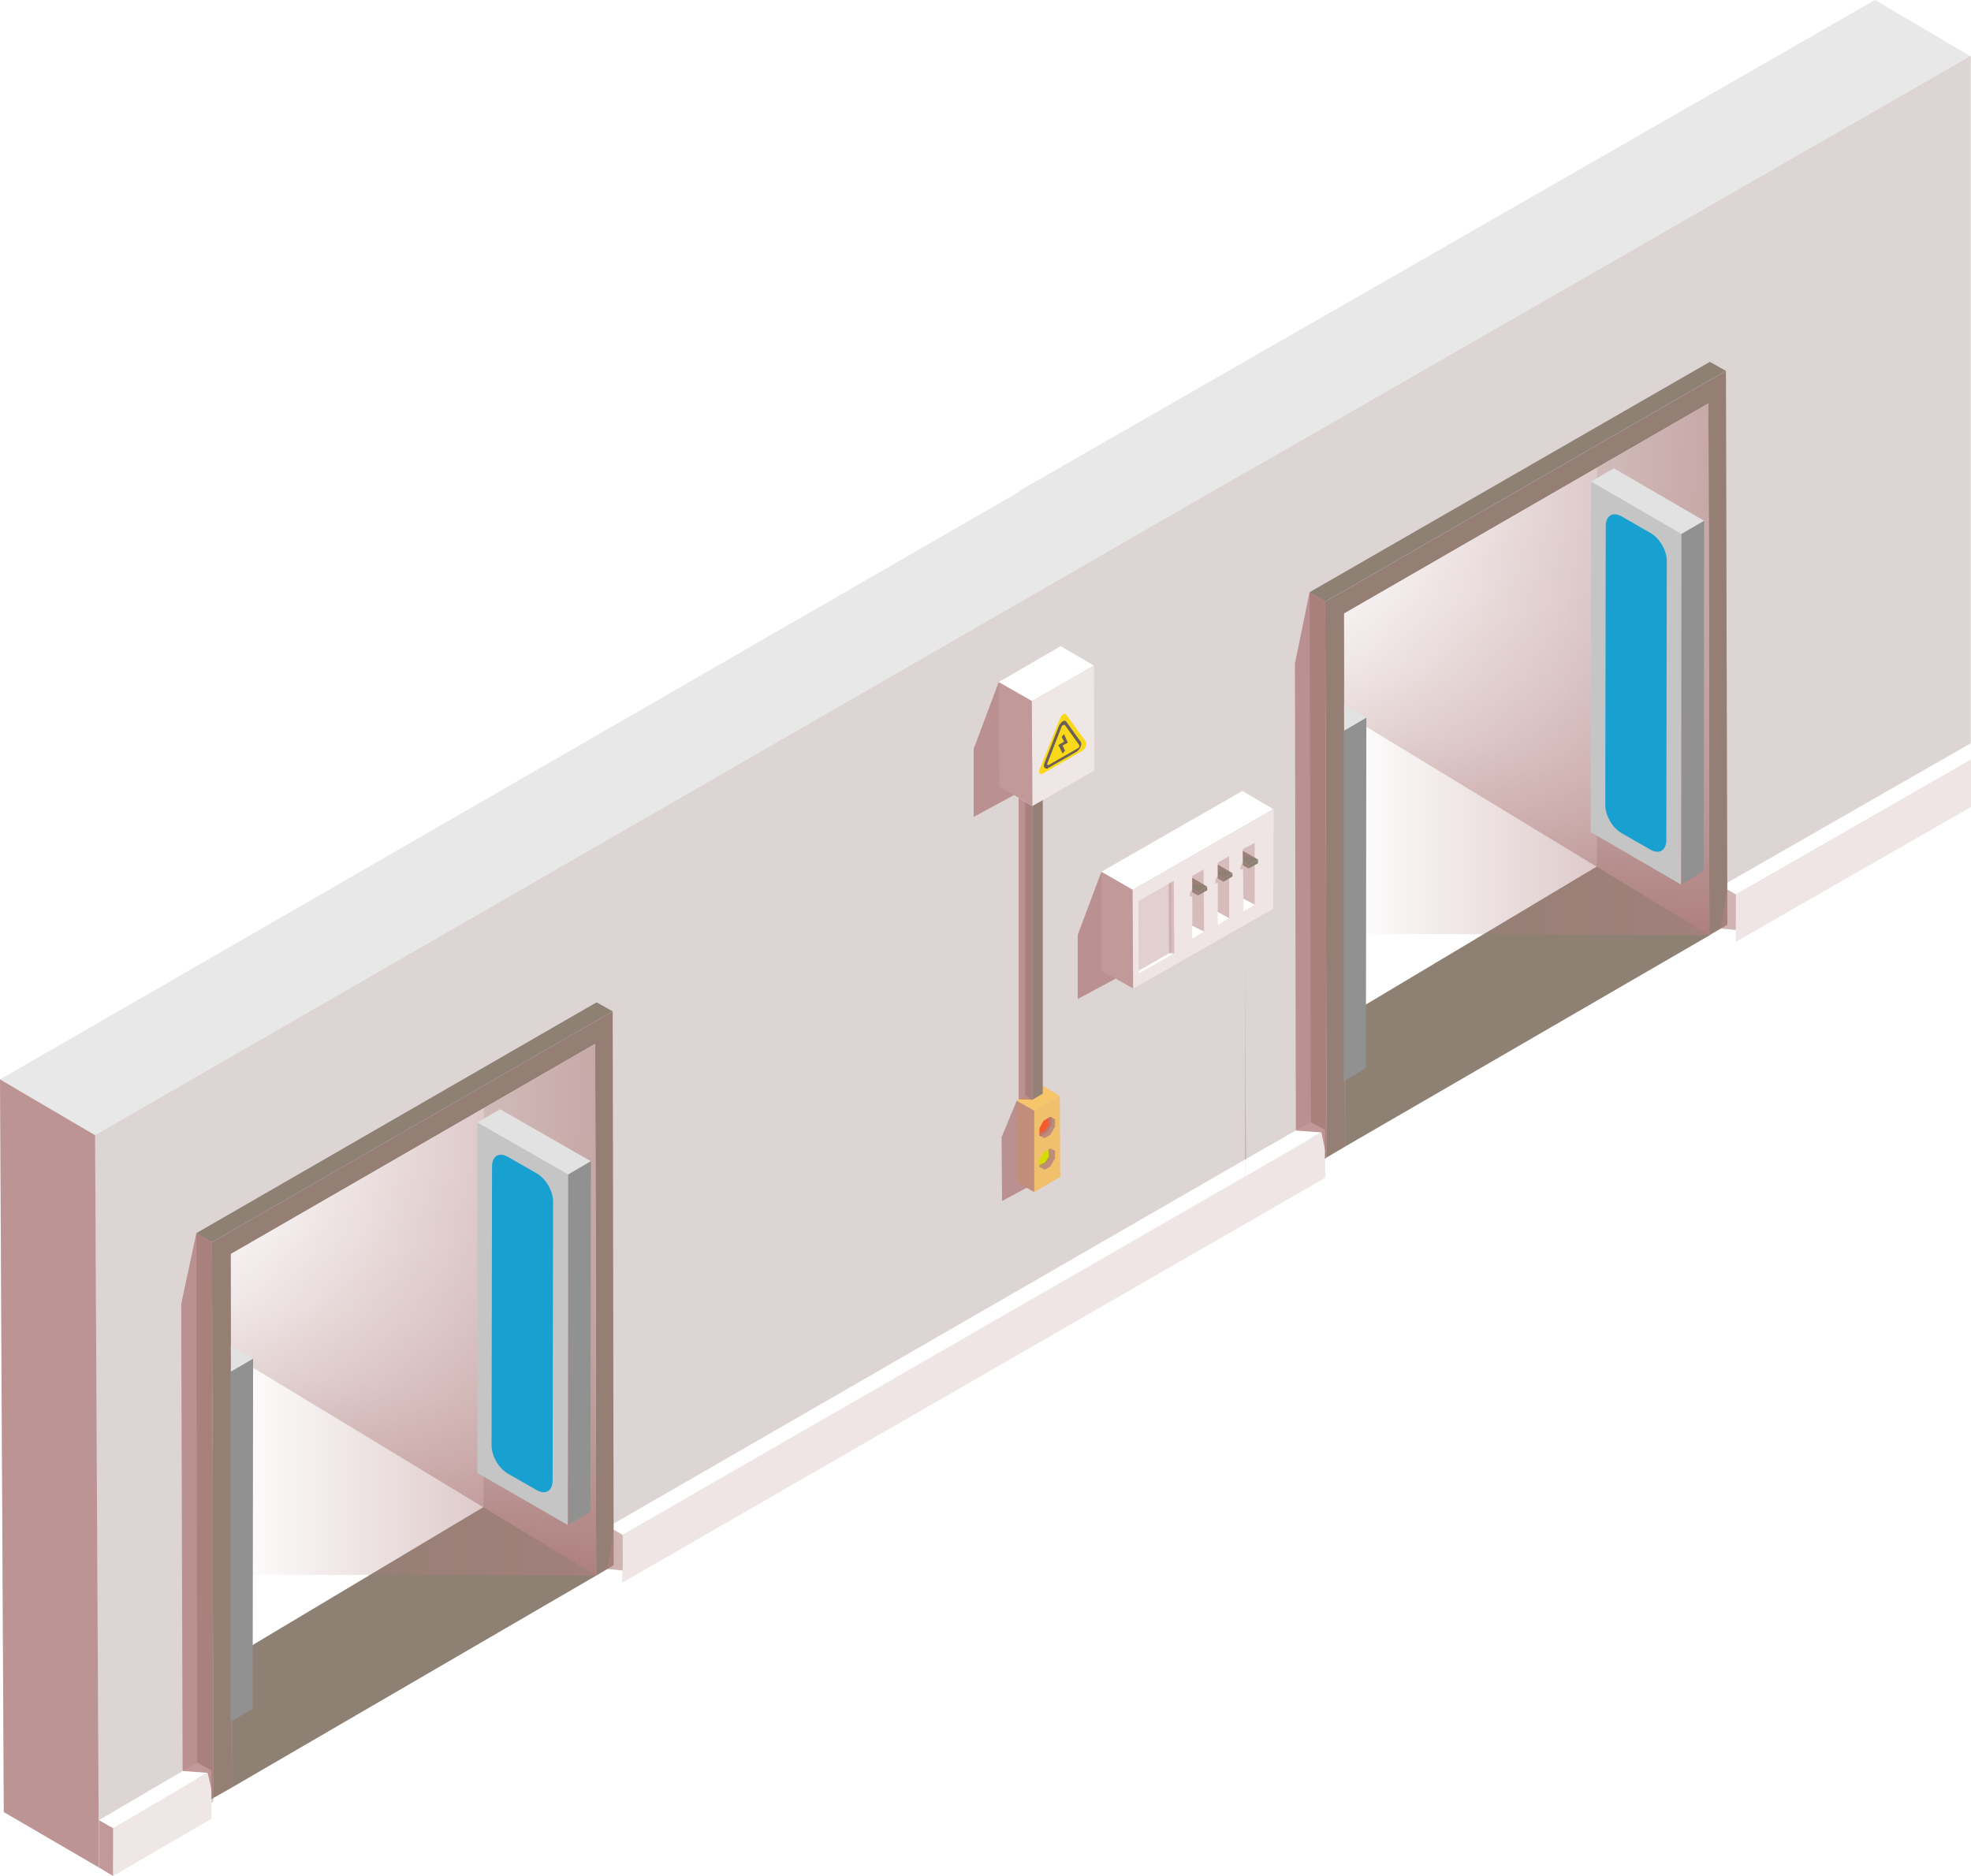 <?xml version="1.0" encoding="utf-8"?>
<!-- Generator: Adobe Illustrator 24.2.0, SVG Export Plug-In . SVG Version: 6.00 Build 0)  -->
<svg version="1.1" id="Layer_1" xmlns="http://www.w3.org/2000/svg" xmlns:xlink="http://www.w3.org/1999/xlink" x="0px" y="0px"
	 viewBox="0 0 416.6 396.6" style="enable-background:new 0 0 416.6 396.6;" xml:space="preserve">
<style type="text/css">
	.st0{fill:#E8E8E8;}
	.st1{opacity:0.8;fill:#B18080;}
	.st2{opacity:0.2;}
	.st3{fill:#B18080;}
	.st4{fill:#FFFFFF;}
	.st5{opacity:0.2;fill:#B18080;}
	.st6{fill:#8E8073;}
	.st7{filter:url(#Adobe_OpacityMaskFilter);}
	.st8{filter:url(#Adobe_OpacityMaskFilter_1_);}
	.st9{mask:url(#SVGID_1_);fill:url(#SVGID_2_);}
	.st10{opacity:0.8;fill:url(#SVGID_3_);}
	.st11{opacity:0.6;fill:url(#SVGID_4_);}
	.st12{opacity:0.6;}
	.st13{enable-background:new    ;}
	.st14{fill:#C5C5C5;}
	.st15{fill:#17A0D0;}
	.st16{fill:#E2E2E2;}
	.st17{fill:#919191;}
	.st18{filter:url(#Adobe_OpacityMaskFilter_2_);}
	.st19{filter:url(#Adobe_OpacityMaskFilter_3_);}
	.st20{mask:url(#SVGID_5_);fill:url(#SVGID_6_);}
	.st21{opacity:0.8;fill:url(#SVGID_7_);}
	.st22{opacity:0.6;fill:url(#SVGID_8_);}
	.st23{opacity:0.8;}
	.st24{fill:#F8C66A;}
	.st25{opacity:0.1;}
	.st26{fill:#F6592D;}
	.st27{fill:#D4DE00;}
	.st28{fill:#F9D81A;}
	.st29{fill:#6D5F55;}
	.st30{opacity:0.4;}
	.st31{opacity:0.4;fill:#B18080;}
</style>
<g>
	<g>
		<g>
			<polygon class="st0" points="396.3,0 416.5,11.9 416.5,167.1 364.3,196.7 364.3,78.4 279.6,127.2 279.9,245.4 263.3,255.1 
				243.1,243.2 215.4,103.8 			"/>
			<g>
				<polygon class="st1" points="242.5,88.4 262.6,100.3 263.4,255.1 243.3,243.4 				"/>
			</g>
		</g>
		<g class="st2">
			<polygon class="st3" points="416.6,11.8 416.6,167.1 364.3,196.8 364.3,78.4 279.6,127.2 279.9,245.4 262.8,255.4 262.6,100.3 
							"/>
		</g>
		<g>
			<polygon class="st4" points="366.9,189.1 366.9,199.1 363.8,197.4 363.9,187.3 			"/>
			<polygon class="st4" points="416.6,157.1 416.6,160.6 366.9,189.1 363.9,187.3 			"/>
			<polygon class="st4" points="416.6,170.6 366.9,199.1 366.9,189.1 416.6,160.6 			"/>
			<polygon class="st5" points="416.6,170.6 366.9,199.1 366.9,189.1 416.6,160.6 			"/>
		</g>
		<g>
			<polygon class="st6" points="337.5,183.2 337.6,98.9 361.1,85.3 361.4,197.7 284.3,242.4 284.3,215 			"/>
			<polygon class="st6" points="364.8,78.4 361.4,76.5 276.8,125.2 280.1,127.2 			"/>
			<polygon class="st6" points="280.1,127.2 280.4,244.7 284.3,242.4 284.1,129.7 361.1,85.3 361.3,197.7 365.1,195.5 364.8,78.4 
							"/>
			<polygon class="st5" points="280.1,127.2 280.4,244.7 284.3,242.4 284.1,129.7 361.1,85.3 361.3,197.7 365.1,195.5 364.8,78.4 
							"/>
			<defs>
				<filter id="Adobe_OpacityMaskFilter" filterUnits="userSpaceOnUse" x="284.1" y="85.3" width="77.3" height="112.4">
					<feFlood  style="flood-color:white;flood-opacity:1" result="back"/>
					<feBlend  in="SourceGraphic" in2="back" mode="normal"/>
				</filter>
			</defs>
			<mask maskUnits="userSpaceOnUse" x="284.1" y="85.3" width="77.3" height="112.4" id="SVGID_1_">
				<g class="st7">
					<defs>
						<filter id="Adobe_OpacityMaskFilter_1_" filterUnits="userSpaceOnUse" x="284.1" y="85.3" width="77.3" height="112.4">
							<feFlood  style="flood-color:white;flood-opacity:1" result="back"/>
							<feBlend  in="SourceGraphic" in2="back" mode="normal"/>
						</filter>
					</defs>
					<mask maskUnits="userSpaceOnUse" x="284.1" y="85.3" width="77.3" height="112.4" id="SVGID_1_">
						<g class="st8">
						</g>
					</mask>
					
						<linearGradient id="SVGID_2_" gradientUnits="userSpaceOnUse" x1="-4168.289" y1="190.04" x2="-4187.497" y2="81.104" gradientTransform="matrix(-1 0 0 1 -3850.218 0)">
						<stop  offset="0" style="stop-color:#FFFFFF"/>
						<stop  offset="2.073884e-02" style="stop-color:#EFEFEF"/>
						<stop  offset="9.299493e-02" style="stop-color:#BEBEBE"/>
						<stop  offset="0.171" style="stop-color:#919191"/>
						<stop  offset="0.252" style="stop-color:#6A6A6A"/>
						<stop  offset="0.339" style="stop-color:#494949"/>
						<stop  offset="0.431" style="stop-color:#2E2E2E"/>
						<stop  offset="0.531" style="stop-color:#1A1A1A"/>
						<stop  offset="0.644" style="stop-color:#0B0B0B"/>
						<stop  offset="0.78" style="stop-color:#030303"/>
						<stop  offset="1" style="stop-color:#000000"/>
					</linearGradient>
					<polygon class="st9" points="361.3,197.7 361.1,85.3 284.1,129.7 284.1,150.8 					"/>
				</g>
			</mask>
			
				<linearGradient id="SVGID_3_" gradientUnits="userSpaceOnUse" x1="-4168.289" y1="190.04" x2="-4187.497" y2="81.104" gradientTransform="matrix(-1 0 0 1 -3850.218 0)">
				<stop  offset="0" style="stop-color:#B18080"/>
				<stop  offset="6.112140e-02" style="stop-color:#BF9696"/>
				<stop  offset="0.168" style="stop-color:#D2B6B6"/>
				<stop  offset="0.284" style="stop-color:#E3D1D1"/>
				<stop  offset="0.41" style="stop-color:#EFE5E5"/>
				<stop  offset="0.553" style="stop-color:#F8F4F4"/>
				<stop  offset="0.723" style="stop-color:#FDFCFC"/>
				<stop  offset="1" style="stop-color:#FFFFFF"/>
			</linearGradient>
			<polygon class="st10" points="361.3,197.7 361.1,85.3 284.1,129.7 284.1,150.8 			"/>
			<polygon class="st6" points="280.1,127.2 280.4,244.7 280.4,244.7 277.1,247.4 276.8,125.2 			"/>
			
				<linearGradient id="SVGID_4_" gradientUnits="userSpaceOnUse" x1="-4211.564" y1="141.487" x2="-4134.306" y2="141.487" gradientTransform="matrix(-1 0 0 1 -3850.218 0)">
				<stop  offset="0" style="stop-color:#B18080"/>
				<stop  offset="1" style="stop-color:#B18080;stop-opacity:0"/>
			</linearGradient>
			<polygon class="st11" points="361.3,197.7 361.1,85.3 284.1,129.7 284.2,197.4 			"/>
			<g class="st12">
				<polygon class="st3" points="366.9,189.1 366.9,196.6 363.7,196.3 365,188 				"/>
			</g>
			<g class="st13">
				<g>
					<polygon class="st4" points="266.4,246.8 280.1,238.9 280,249.1 266.4,256.8 					"/>
				</g>
				<g>
					<polygon class="st4" points="258.7,247.7 277,237.2 280.1,238.9 261.7,249.5 					"/>
				</g>
			</g>
			<polygon class="st1" points="276.8,125.2 280.1,127.2 280.4,244.7 279.3,239.4 273.9,239 273.7,140.3 			"/>
		</g>
		<g>
			<polygon class="st14" points="355.4,112.9 355.3,187 336.2,175.9 336.3,101.8 			"/>
			<path class="st15" d="M352.3,118.6c0-2.2-1.5-4.8-3.4-5.9l-6.1-3.5c-1.9-1.1-3.4-0.2-3.4,2l-0.1,59c0,2.2,1.5,4.8,3.4,5.9
				l6.1,3.5c1.9,1.1,3.4,0.2,3.4-2L352.3,118.6z"/>
			<polygon class="st16" points="360.2,110.1 341.1,99 336.3,101.8 355.4,112.9 			"/>
			<polygon class="st17" points="360.2,110.1 355.4,112.9 355.4,187 360.1,184.2 			"/>
		</g>
		<g>
			<polygon class="st17" points="288.8,151.7 284,154.5 284,228.6 288.7,225.8 			"/>
			<g>
				<polygon class="st16" points="284.1,149 288.8,151.7 284.1,154.4 				"/>
			</g>
		</g>
	</g>
	<g>
		<g>
			<polygon class="st0" points="243.1,88 263.2,99.9 263.2,255.1 129.5,332.2 129.5,213.8 44.8,262.6 45.1,380.9 20.9,394.8 
				0.8,382.9 0,228.2 			"/>
			<g>
				<polygon class="st1" points="0,228.2 20.1,240 20.9,394.8 0.8,383.1 				"/>
			</g>
		</g>
		<g class="st2">
			<polygon class="st3" points="263.2,99.9 263.2,255.1 129.5,332.2 129.5,213.8 44.8,262.6 45.1,380.9 20.9,394.8 20.1,240 			"/>
		</g>
		<g>
			<polygon class="st4" points="131.6,324.5 131.5,334.6 128.5,332.8 128.5,322.8 			"/>
			<polygon class="st4" points="263.2,245.1 263.2,248.6 131.6,324.5 128.5,322.8 			"/>
			<polygon class="st4" points="267,256.4 131.5,334.6 131.6,324.5 267,246.4 			"/>
			<polygon class="st5" points="280.1,249 131.5,334.6 131.6,324.5 280.1,239 			"/>
		</g>
		<g>
			<polygon class="st6" points="102.2,318.6 102.3,234.3 125.8,220.7 126,333.1 49,377.9 49,350.4 			"/>
			<polygon class="st6" points="129.5,213.8 126.1,211.9 41.5,260.7 44.8,262.6 			"/>
			<polygon class="st6" points="44.8,262.6 45.1,380.1 49,377.9 48.8,265.1 125.8,220.7 126,333.1 129.7,330.9 129.5,213.8 			"/>
			<polygon class="st5" points="44.8,262.6 45.1,380.1 49,377.9 48.8,265.1 125.8,220.7 126,333.1 129.7,330.9 129.5,213.8 			"/>
			<defs>
				<filter id="Adobe_OpacityMaskFilter_2_" filterUnits="userSpaceOnUse" x="48.8" y="220.7" width="77.3" height="112.4">
					<feFlood  style="flood-color:white;flood-opacity:1" result="back"/>
					<feBlend  in="SourceGraphic" in2="back" mode="normal"/>
				</filter>
			</defs>
			<mask maskUnits="userSpaceOnUse" x="48.8" y="220.7" width="77.3" height="112.4" id="SVGID_5_">
				<g class="st18">
					<defs>
						<filter id="Adobe_OpacityMaskFilter_3_" filterUnits="userSpaceOnUse" x="48.8" y="220.7" width="77.3" height="112.4">
							<feFlood  style="flood-color:white;flood-opacity:1" result="back"/>
							<feBlend  in="SourceGraphic" in2="back" mode="normal"/>
						</filter>
					</defs>
					<mask maskUnits="userSpaceOnUse" x="48.8" y="220.7" width="77.3" height="112.4" id="SVGID_5_">
						<g class="st19">
						</g>
					</mask>
					
						<linearGradient id="SVGID_6_" gradientUnits="userSpaceOnUse" x1="-3932.953" y1="325.47" x2="-3952.161" y2="216.535" gradientTransform="matrix(-1 0 0 1 -3850.218 0)">
						<stop  offset="0" style="stop-color:#FFFFFF"/>
						<stop  offset="2.073884e-02" style="stop-color:#EFEFEF"/>
						<stop  offset="9.299493e-02" style="stop-color:#BEBEBE"/>
						<stop  offset="0.171" style="stop-color:#919191"/>
						<stop  offset="0.252" style="stop-color:#6A6A6A"/>
						<stop  offset="0.339" style="stop-color:#494949"/>
						<stop  offset="0.431" style="stop-color:#2E2E2E"/>
						<stop  offset="0.531" style="stop-color:#1A1A1A"/>
						<stop  offset="0.644" style="stop-color:#0B0B0B"/>
						<stop  offset="0.78" style="stop-color:#030303"/>
						<stop  offset="1" style="stop-color:#000000"/>
					</linearGradient>
					<polygon class="st20" points="126,333.1 125.8,220.7 48.8,265.1 48.8,286.3 					"/>
				</g>
			</mask>
			
				<linearGradient id="SVGID_7_" gradientUnits="userSpaceOnUse" x1="-3932.953" y1="325.47" x2="-3952.161" y2="216.535" gradientTransform="matrix(-1 0 0 1 -3850.218 0)">
				<stop  offset="0" style="stop-color:#B18080"/>
				<stop  offset="6.112140e-02" style="stop-color:#BF9696"/>
				<stop  offset="0.168" style="stop-color:#D2B6B6"/>
				<stop  offset="0.284" style="stop-color:#E3D1D1"/>
				<stop  offset="0.41" style="stop-color:#EFE5E5"/>
				<stop  offset="0.553" style="stop-color:#F8F4F4"/>
				<stop  offset="0.723" style="stop-color:#FDFCFC"/>
				<stop  offset="1" style="stop-color:#FFFFFF"/>
			</linearGradient>
			<polygon class="st21" points="126,333.1 125.8,220.7 48.8,265.1 48.8,286.3 			"/>
			<polygon class="st6" points="44.8,262.6 45.1,380.1 45.1,380.1 41.7,382.8 41.5,260.7 			"/>
			
				<linearGradient id="SVGID_8_" gradientUnits="userSpaceOnUse" x1="-3976.229" y1="276.917" x2="-3898.971" y2="276.917" gradientTransform="matrix(-1 0 0 1 -3850.218 0)">
				<stop  offset="0" style="stop-color:#B18080"/>
				<stop  offset="1" style="stop-color:#B18080;stop-opacity:0"/>
			</linearGradient>
			<polygon class="st22" points="126,333.1 125.8,220.7 48.8,265.1 48.9,332.9 			"/>
			<g class="st12">
				<polygon class="st3" points="131.6,324.5 131.6,332 128.4,331.7 129.7,323.4 				"/>
			</g>
			<g class="st13">
				<g>
					<polygon class="st4" points="23.9,386.5 44.7,374.3 44.7,384.5 23.9,396.6 					"/>
				</g>
				<g class="st2">
					<polygon class="st3" points="23.9,386.5 44.7,374.3 44.7,384.5 23.9,396.6 					"/>
				</g>
				<g>
					<polygon class="st4" points="20.9,384.8 41.7,372.6 44.7,374.3 23.9,386.5 					"/>
				</g>
				<g>
					<polygon class="st4" points="23.9,386.5 23.9,396.6 20.9,394.8 20.9,384.8 					"/>
				</g>
				<g class="st23">
					<polygon class="st3" points="23.9,386.5 23.9,396.6 20.9,394.8 20.9,384.8 					"/>
				</g>
			</g>
			<polygon class="st1" points="41.5,260.7 44.8,262.6 45.1,380.1 43.9,374.8 38.6,374.4 38.3,275.7 			"/>
		</g>
		<g>
			<polygon class="st14" points="120.1,248.3 120,322.4 100.9,311.4 100.9,237.3 			"/>
			<path class="st15" d="M116.9,254c0-2.2-1.5-4.8-3.4-5.9l-6.1-3.5c-1.9-1.1-3.4-0.2-3.4,2l-0.1,59c0,2.2,1.5,4.8,3.4,5.9l6.1,3.5
				c1.9,1.1,3.4,0.2,3.4-2L116.9,254z"/>
			<polygon class="st16" points="124.9,245.5 105.7,234.5 100.9,237.3 120.1,248.3 			"/>
			<polygon class="st17" points="124.9,245.5 120.1,248.3 120.1,322.4 124.8,319.6 			"/>
		</g>
		<g>
			<polygon class="st17" points="53.5,287.2 48.7,290 48.7,364 53.4,361.3 			"/>
			<g>
				<polygon class="st16" points="48.8,284.5 53.5,287.2 48.8,289.9 				"/>
			</g>
		</g>
		<g>
			<g>
				<g>
					<g>
						<polygon class="st24" points="214.9,232.7 215,249.9 218.6,252 218.6,234.8 						"/>
					</g>
					<g>
						<polygon class="st24" points="218.6,234.8 218.6,252 224.1,248.8 224,231.7 						"/>
					</g>
					<g>
						<polygon class="st24" points="214.9,232.7 218.6,234.8 224,231.7 220.4,229.5 						"/>
					</g>
				</g>
				<g>
					<g class="st13">
						<g>
							<polygon class="st6" points="216.7,160.8 216.7,231.6 218.2,232.5 218.2,161.7 							"/>
						</g>
						<g>
							<polygon class="st6" points="218.2,161.7 218.2,232.5 220.4,231.2 220.4,160.4 							"/>
						</g>
						<g>
							<polygon class="st6" points="216.7,160.8 218.2,161.7 220.4,160.4 218.9,159.5 							"/>
						</g>
					</g>
				</g>
				<g>
					<g class="st23">
						<polygon class="st3" points="214.9,232.7 211.7,240.4 211.8,253.9 217,251.1 218.6,252 218.6,234.8 						"/>
					</g>
					<g class="st25">
						<polygon class="st3" points="218.6,234.8 218.6,252 224.1,248.8 224,231.7 						"/>
					</g>
					<g class="st23">
						<polygon class="st3" points="216.7,160.8 215.3,166.9 215.3,232.4 218.2,232.5 218.2,161.7 						"/>
					</g>
					<g class="st2">
						<polygon class="st3" points="218.2,161.7 218.2,232.5 220.4,231.2 220.4,160.4 						"/>
					</g>
				</g>
				<g>
					<g>
						<polygon class="st26" points="222.3,237.8 221.3,239.4 220,240.2 219.7,240.1 219.7,238.5 220.6,236.9 222,236.1 222.3,236.3 
													"/>
					</g>
					<polygon class="st1" points="219.7,240.1 219.7,239.6 220.9,239 221.7,237.8 221.6,236.3 222,236.1 223,236.6 223,238.2 
						222,239.9 220.8,240.6 					"/>
				</g>
				<g>
					<g>
						<polygon class="st27" points="222.3,244.5 221.3,246.1 220,246.9 219.7,246.7 219.7,245.2 220.6,243.6 222,242.8 222.3,243 
													"/>
					</g>
					<polygon class="st1" points="219.7,246.7 219.7,246.3 220.9,245.7 221.7,244.5 221.6,243 222,242.8 223,243.3 223,244.9 
						222,246.6 220.8,247.3 					"/>
				</g>
			</g>
			<g>
				<g>
					<g class="st13">
						<g>
							<polygon class="st4" points="218.1,148.2 211.1,144.2 211.2,166.3 218.2,170.4 							"/>
						</g>
						<g>
							<polygon class="st4" points="231.2,140.7 224.2,136.6 211.1,144.2 218.1,148.2 							"/>
						</g>
						<g>
							<polygon class="st4" points="218.1,148.2 218.2,170.4 231.3,162.9 231.2,140.7 							"/>
						</g>
					</g>
				</g>
				<g>
					<g class="st23">
						<polygon class="st3" points="218.1,148.2 211.1,144.2 205.8,158.3 205.8,172.7 214.3,168.1 218.2,170.4 						"/>
					</g>
					<g class="st2">
						<polygon class="st3" points="218.1,148.2 218.2,170.4 231.3,162.9 231.2,140.7 						"/>
					</g>
				</g>
			</g>
			<g>
				<path class="st28" d="M225.4,151.1l4.1,5.7c0.3,0.5-0.1,1.5-0.7,1.9l-8.3,4.8c-0.7,0.4-1.1-0.2-0.7-1l4.2-10.5
					C224.3,151.1,225.1,150.6,225.4,151.1z"/>
				<path class="st29" d="M220.8,162.3c-0.2-0.2-0.2-0.6,0-1.1l3-7.7c0.2-0.4,0.5-0.8,0.8-1c0.3-0.2,0.6-0.2,0.8,0.1l3,4.2
					c0.2,0.2,0.2,0.6,0,1.1c-0.2,0.4-0.5,0.8-0.8,1l-6.1,3.5C221.3,162.6,221,162.5,220.8,162.3z M224.4,153.6l-3,7.7
					c-0.1,0.2,0,0.3,0,0.4c0,0,0.1,0.1,0.3,0l6.1-3.5c0.2-0.1,0.3-0.3,0.3-0.3s0.1-0.3,0-0.4l-3-4.2c-0.1-0.1-0.2-0.1-0.3,0
					C224.6,153.3,224.5,153.4,224.4,153.6z"/>
				<polygon class="st29" points="224.6,159.3 225.1,158.7 224.6,157.6 225.7,157 224.9,155.2 224.4,155.8 224.9,156.8 223.7,157.5 
									"/>
			</g>
			<g>
				<g>
					<g class="st13">
						<g>
							<polygon class="st4" points="239.4,188.1 232.8,184.3 232.8,205.2 239.5,209 							"/>
						</g>
						<g>
							<polygon class="st4" points="269.2,171.1 262.6,167.2 232.8,184.3 239.4,188.1 							"/>
						</g>
						<g>
							<polygon class="st4" points="239.4,188.1 239.5,209 269.2,192 269.2,171.1 							"/>
						</g>
					</g>
				</g>
				<g class="st30">
					<polygon class="st3" points="262.7,179.5 262.8,190 265.2,191.2 265.2,178.2 					"/>
				</g>
				<g class="st23">
					<polygon class="st3" points="239.4,188.1 232.8,184.3 227.8,197.6 227.8,211.2 235.8,206.9 239.5,209 					"/>
				</g>
				<g class="st30">
					<polygon class="st3" points="257.4,182.4 257.4,192.8 259.8,194.1 259.8,181 					"/>
				</g>
				<path class="st5" d="M239.4,188.1l0.1,20.9l29.8-17.1l-0.1-20.9L239.4,188.1z M262.8,190l2.4,1.3l-2.4,1.4V190z M257.4,192.8
					l2.4,1.3l-2.4,1.4V192.8z M252,195.7l2.4,1.3l-2.4,1.4V195.7z M240.7,205.2l6.9-4l0.6,0.3l-7.5,4.3L240.7,205.2z"/>
				<polygon class="st5" points="247.6,186.5 247.6,201.3 240.7,205.2 240.6,190.5 				"/>
				<g class="st30">
					<polygon class="st3" points="252,185.2 252,195.7 254.5,196.9 254.4,183.8 					"/>
				</g>
				<g>
					<polygon class="st6" points="253.2,188.6 252,187.9 252,188.6 253.2,189.3 					"/>
					<polygon class="st31" points="253.2,188.6 252,187.9 251.5,188.9 251.5,189.6 252,189.4 252,188.6 253.2,189.3 					"/>
					<polygon class="st6" points="255.1,187.4 252,185.6 252,187.9 253.2,188.6 					"/>
					<polygon class="st6" points="253.2,188.6 253.2,189.3 255.2,188.2 255.1,187.4 					"/>
					<polygon class="st31" points="254.4,187 252.3,187.1 252,187.3 252,185.6 					"/>
				</g>
				<polygon class="st31" points="247,186.8 248.1,186.2 248.2,201.6 247.1,201.6 				"/>
				<g>
					<polygon class="st6" points="263.9,182.9 262.7,182.2 262.7,182.9 263.9,183.6 					"/>
					<polygon class="st31" points="263.9,182.9 262.7,182.2 262.2,183.2 262.2,183.9 262.7,183.7 262.7,182.9 263.9,183.6 					"/>
					<polygon class="st6" points="265.9,181.7 262.7,179.9 262.7,182.2 263.9,182.9 					"/>
					<polygon class="st6" points="263.9,182.9 263.9,183.6 265.9,182.5 265.9,181.7 					"/>
					<polygon class="st31" points="265.2,181.3 263,181.4 262.7,181.6 262.7,179.9 					"/>
				</g>
				<g>
					<polygon class="st6" points="258.6,185.7 257.4,185 257.4,185.7 258.6,186.4 					"/>
					<polygon class="st31" points="258.6,185.7 257.4,185 256.9,186.1 256.9,186.8 257.4,186.6 257.4,185.7 258.6,186.4 					"/>
					<polygon class="st6" points="260.5,184.6 257.4,182.8 257.4,185 258.6,185.7 					"/>
					<polygon class="st6" points="258.6,185.7 258.6,186.4 260.5,185.3 260.5,184.6 					"/>
					<polygon class="st31" points="259.8,184.2 257.7,184.3 257.4,184.4 257.4,182.8 					"/>
				</g>
			</g>
		</g>
	</g>
</g>
</svg>

